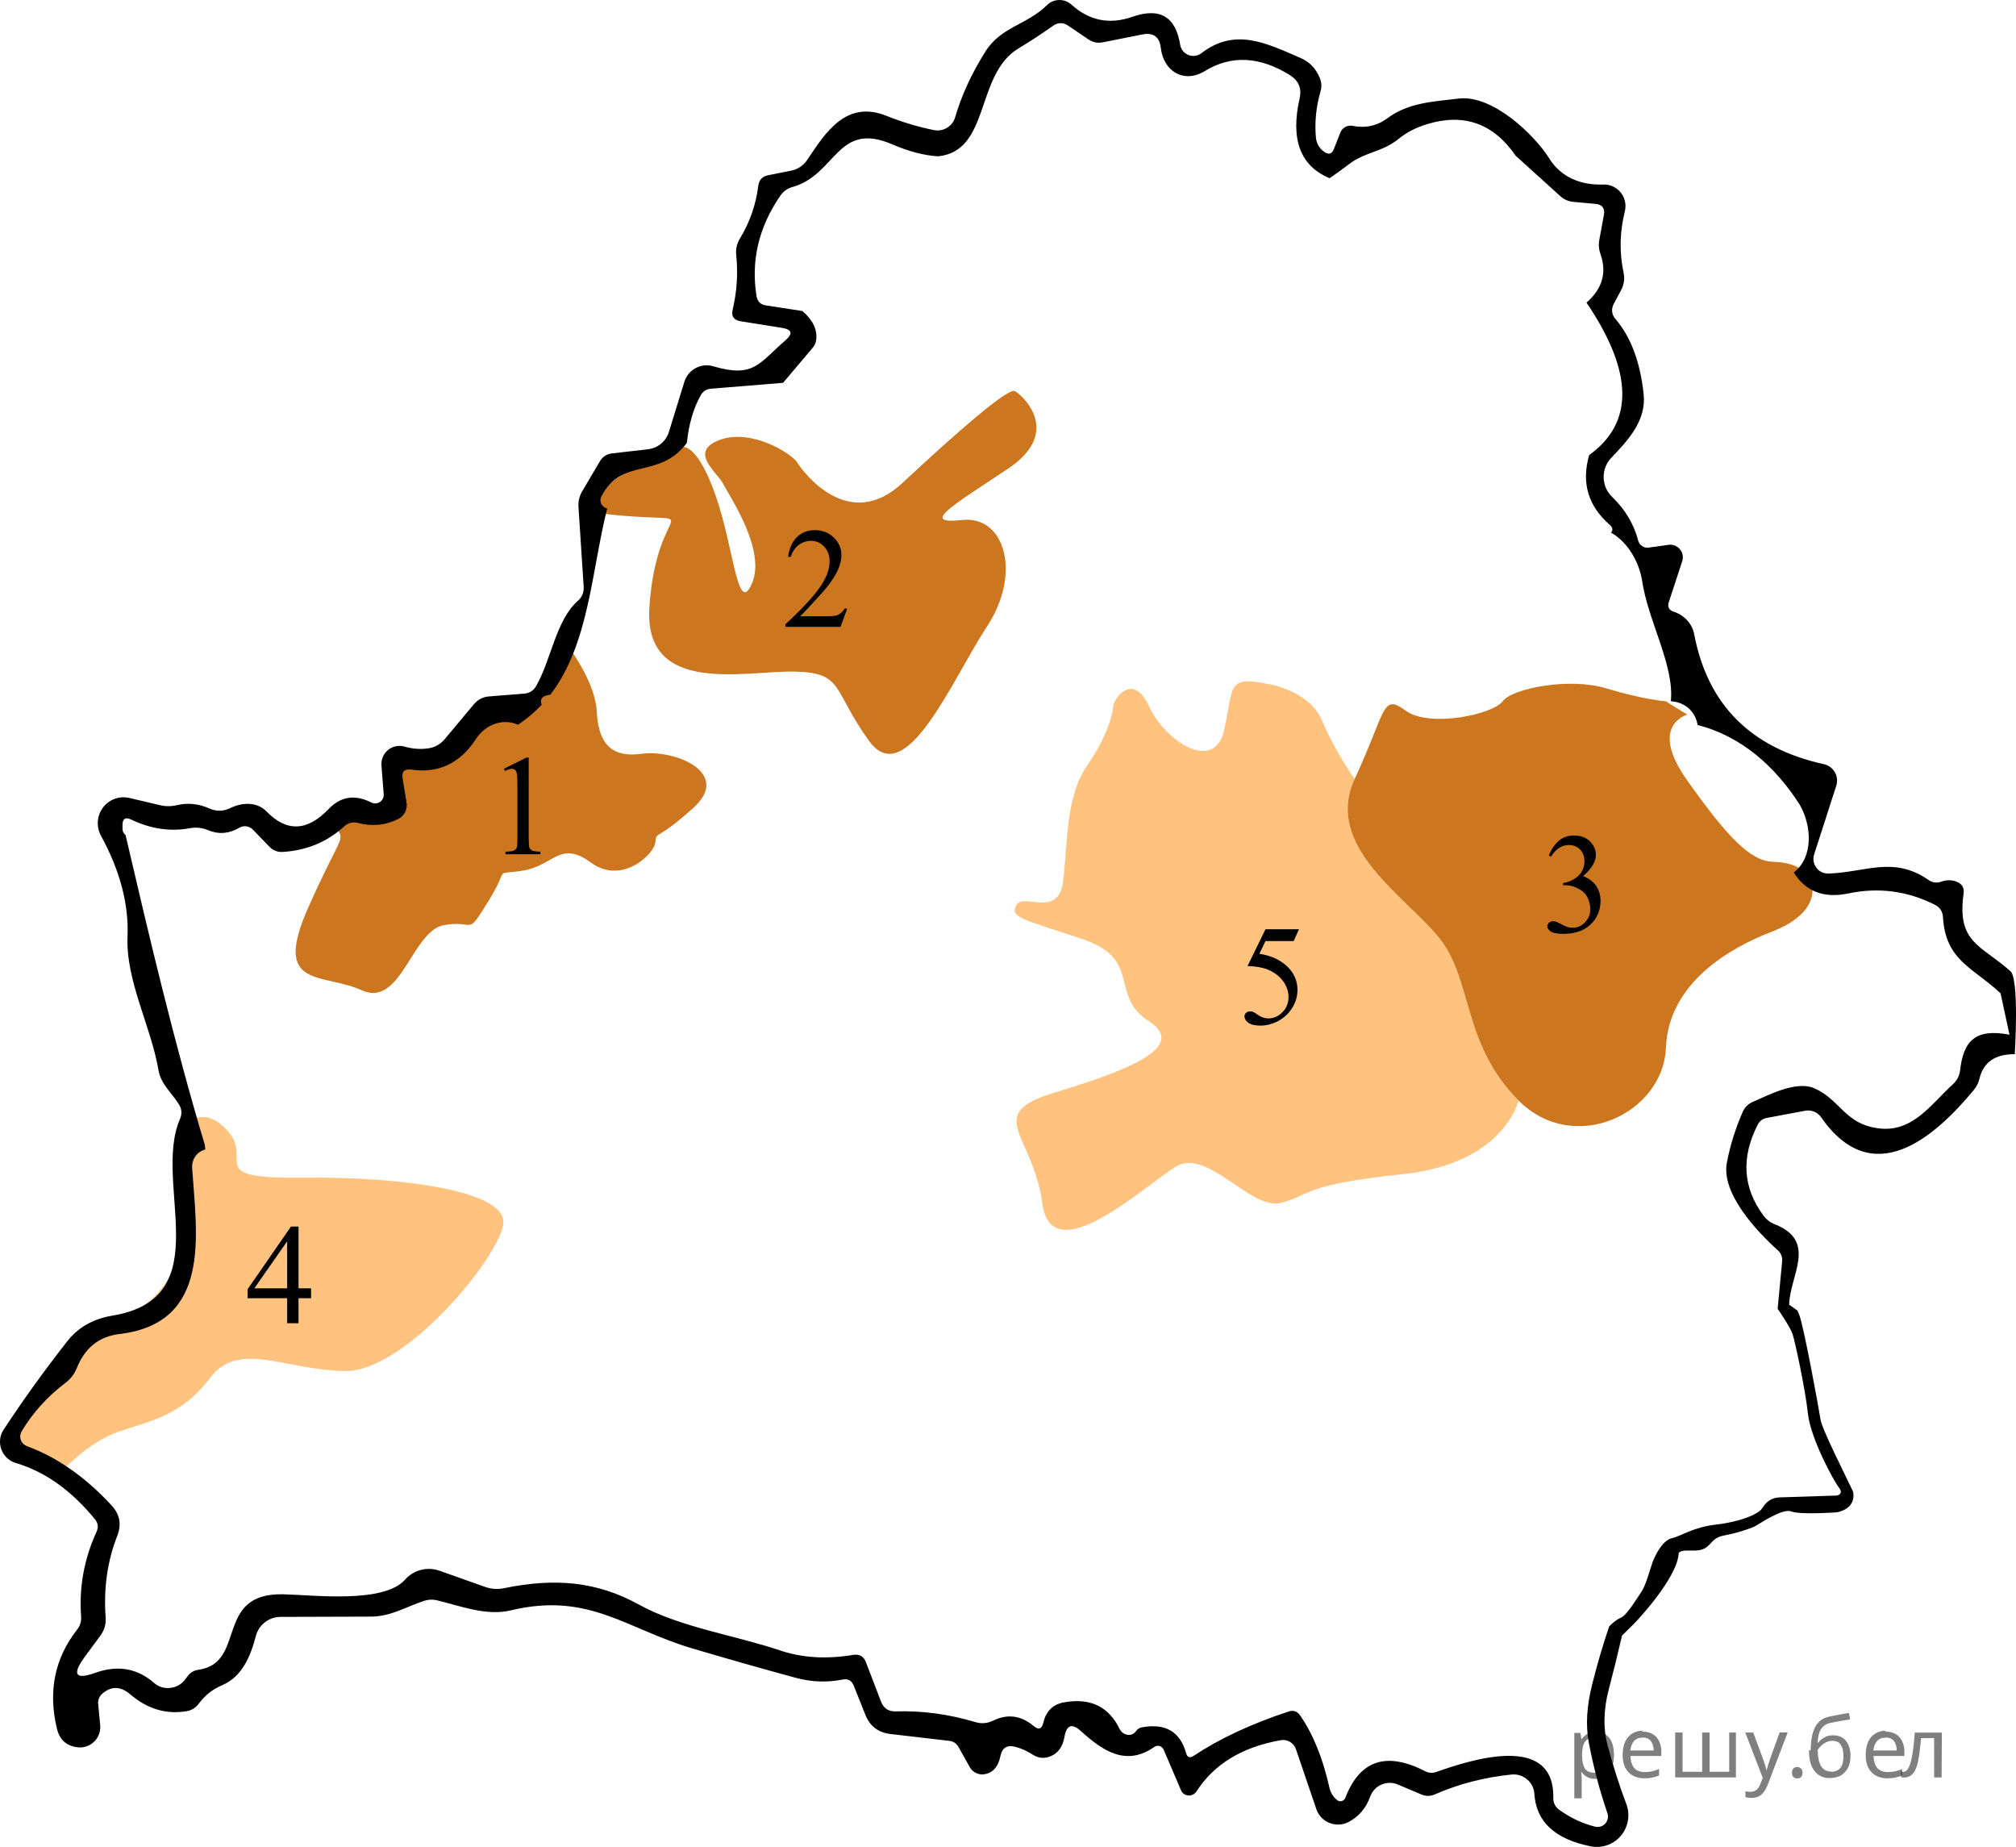 <?xml version="1.0" encoding="utf-8"?>
<!-- Generator: Adobe Illustrator 27.0.1, SVG Export Plug-In . SVG Version: 6.00 Build 0)  -->
<svg version="1.1" id="Слой_1" xmlns="http://www.w3.org/2000/svg" xmlns:xlink="http://www.w3.org/1999/xlink" x="0px" y="0px"
	 width="215.659px" height="197.534px" viewBox="0 0 215.659 197.534" enable-background="new 0 0 215.659 197.534"
	 xml:space="preserve">
<path fill="#CC761F" d="M73.117,47.807c0,0,1.586-0.233,3.501,5.384s2.298,12.766,3.83,9.191
	c1.532-3.575-2.425-9.319-3.064-10.596s-3.789-3.447-0.426-4.723c3.362-1.277,7.703,1.404,8.341,2.425
	c0.638,1.021,5.489,7.532,11.234,2.17s11.296-10.213,12.031-9.83c0.735,0.383,5.203,4.34-0.733,8.298
	s-9.511,6-4.915,5.489c4.596-0.511,6.383,5.745,2.681,11.362c-3.702,5.617-8.681,17.745-12.638,12.255
	c-3.957-5.489-2.681-7.277-7.915-7.404c-5.234-0.128-16.213,2.681-15.575-6.894s4.468-9.447,0.638-9.575
	s-6.255-0.511-6.255-0.511s-0.409-2.238,2.604-3.991S73.117,47.807,73.117,47.807z"/>
<path fill="#CC761F" d="M61.317,69.899c0,0,2.369,3.335,2.516,6.143c0.146,2.808,1.04,5.084,4.742,4.584
	c3.702-0.499,9.702,2.054,5.617,5.756s-3.958,2.425-4.085,3.702c-0.128,1.277-3.575,4.596-6.894,2.17
	c-3.319-2.425-3.957,0.324-7.277,0.864s-1.277-0.607-3.702,3.286c-2.425,3.893-1.277,1.945-4.723,2.536
	c-3.447,0.591-4.596,8.889-8.809,6.974s-9.62-0.077-5.745-8.809s4.085-6.878,2.681-9.056s5.234-1.284,5.234-1.284
	l1.277-4.851c0,0,3.702-1.427,4.085-1.288c0.383,0.139,5.872-3.946,5.872-3.946l5.872-2.17l2.043-4.611H61.317z"/>
<path fill="#CC761F" d="M178.206,75.011l2.294,1.423c0,0-4.24,1.099,0,7.056c4.24,5.957,6.697,8.612,9.176,8.681
	c2.479,0.069,3.699,1.025,4.085,2.213c0.386,1.188,0.17,3.575-4.255,5.277
	c-4.426,1.702-11.025,5.447-11.3,12.425c-0.275,6.979-9.806,11.575-15.764,5.617
	c-5.957-5.957-4.936-12.766-8.34-17.192c-3.404-4.426-12.596-9.872-9.191-17.192
	C148.314,76,147.804,74.128,150.357,76s9.362,0.404,10.383-0.989c1.021-1.393,7.149-2.585,11.064-1.393
	C175.719,74.808,178.206,75.011,178.206,75.011z"/>
<path opacity="0.5" fill="#FF8800" d="M144.91,83.319c-3.404,7.319,5.787,12.766,9.191,17.192
	c3.404,4.426,2.383,11.234,8.34,17.192c0,0-1.489,6.723-12.34,7.872c-10.851,1.149-9.702,2.17-13.021,3.064
	c-3.319,0.894-7.915-6-11.362-3.83s-13.232,11.267-14.212,3.91c-0.98-7.357-6.342-9.527,1.19-11.825
	s14.553-4.851,10.213-7.66c-4.34-2.808-0.638-6.638-7.149-8.809c-6.511-2.17-7.782-2.297-7.019-3.638
	c0.763-1.341,4.466,1.468,4.976-2.49c0.511-3.958,0.255-9.064,2.553-12.383c2.298-3.319,2.808-5.745,2.808-6.383
	s2.042-3.83,3.83,0c1.787,3.83,7.021,7.149,8.043,2.553c1.021-4.596,0.273-5.828,4.541-4.957
	c0,0,4.523,0.616,5.927,3.935C142.825,80.383,144.91,83.319,144.91,83.319z"/>
<path opacity="0.5" fill="#FF8800" d="M19.889,120.213c0,0,2.043-2.17,4.596,0.894s-2.681,4.979,7.915,4.851
	c10.596-0.128,21.702,1.404,21.447,4.851c-0.255,3.447-10.464,15.957-16.977,15.83
	c-6.513-0.128-11.364-3.319-14.428,0.766c-3.064,4.085-6.511,4.596-9.83,5.745
	c-3.319,1.149-6.383,4.596-6.383,4.596l-5.617-2.298c0,0-1.843-1.404,0.866-3.702
	c2.709-2.298,2.023-1.006,5.773-6.255c1.596-2.234,7.787-5.617,7.787-5.617s1.277-0.766,2.425-2.298
	c1.149-1.532,2.553-5.362,2.681-5.872C20.272,131.191,19.889,120.213,19.889,120.213z"/>
<path d="M214.988,103.809c-3.076-2.729-5.671-2.985-4.936-8.22c0.09-0.63-0.16-1.06-0.75-1.29c-0.52-0.2-1.051-0.205-1.591-0.015
	c-0.51,0.19-0.984,0.13-1.425-0.18c-3.766-2.58-6.66-0.81-10.68-0.675c-0.177,0.007-0.354-0.017-0.522-0.069
	c-0.821-0.258-1.28-1.14-1.022-1.97l2.37-7.35c0.018-0.057,0.033-0.114,0.046-0.172c0.209-0.972-0.409-1.929-1.381-2.139
	c-7.8-1.72-12.42-6.345-13.859-13.875c-0.211-1.155-1.065-2.055-2.19-2.43c-0.521-0.17-0.696-0.515-0.526-1.035l1.426-4.35
	c0.066-0.195,0.086-0.403,0.06-0.608c-0.098-0.739-0.775-1.26-1.515-1.162l-2.145,0.3c-0.506,0.067-0.984-0.262-1.109-0.765
	c-0.461-1.76-1.387-3.31-2.776-4.65c-1.179-1.129-1.226-2.999-0.104-4.185c1.799-1.875,3.779-3.99,3.465-6.84
	c-0.37-3.43-1.369-6.094-3-7.995c-0.43-0.51-0.49-1.065-0.18-1.665l0.764-1.425c0.321-0.6,0.41-1.23,0.271-1.89
	c-0.46-2.17-0.415-4.35,0.135-6.54c0.055-0.215,0.078-0.437,0.07-0.658c-0.049-1.275-1.121-2.27-2.395-2.222
	c-2.342,0.09-4.486-0.75-5.761-2.79c-1.591-2.55-6.075-6.825-9.66-6.405c-2.715,0.33-5.37,0.42-7.62,2.084
	c-1.11,0.831-2.359,1.11-3.75,0.84c-0.557-0.112-1.113,0.192-1.32,0.72l-0.675,1.725c-0.22,0.57-0.575,0.675-1.065,0.315
	c-0.51-0.36-0.799-0.865-0.869-1.515c-0.15-1.61,0.014-3.26,0.494-4.95c0.141-0.49,0.11-0.97-0.089-1.44
	c-0.421-1-1.091-1.7-2.011-2.1c-3.674-1.59-7.02-3.315-10.65-0.525c-0.183,0.138-0.396,0.231-0.623,0.269
	c-0.775,0.13-1.511-0.393-1.641-1.169c-0.48-3.021-2.181-4.02-5.102-3c-2.449,0.86-4.629,0.425-6.539-1.305
	c-0.75-0.673-1.893-0.646-2.609,0.06c-2.161,2.13-4.906,2.295-6.586,4.965c-1.48,2.35-2.56,4.695-3.24,7.035
	c-0.283,0.971-1.266,1.563-2.265,1.365c-1.69-0.34-3.375-0.845-5.055-1.515c-4.306-1.74-6.525,1.725-8.505,4.71
	c-0.394,0.586-1.002,0.995-1.695,1.14l-2.49,0.495c-0.62,0.13-0.97,0.51-1.05,1.14c-0.25,2.01-0.9,3.88-1.95,5.61
	c-0.34,0.55-0.475,1.15-0.405,1.8c0.2,1.94,0.075,3.87-0.375,5.79c-0.18,0.729,0.1,1.155,0.84,1.275l4.41,0.705
	c1.09,0.17,1.22,0.615,0.39,1.335c-2.835,2.445-3.36,4.065-7.726,2.775c-1.307-0.387-2.684,0.355-3.09,1.665l-1.65,5.355
	c-0.31,1.01-1.194,1.741-2.25,1.86l-3.81,0.435c-0.58,0.06-1.02,0.34-1.32,0.84l-1.875,3.18c-0.32,0.53-0.46,1.1-0.42,1.71
	l0.555,8.535c0.04,0.6-0.165,1.1-0.615,1.5c-2.354,2.07-2.865,6.345-4.485,9.15c-0.28,0.47-0.695,0.73-1.245,0.78l-3.766,0.3
	c-0.66,0.05-1.205,0.33-1.635,0.84l-3.12,3.735c-0.46,0.54-1.035,0.865-1.725,0.975c-0.831,0.13-1.686,0.07-2.565-0.18
	c-0.227-0.066-0.464-0.091-0.7-0.072c-1.064,0.085-1.859,1.018-1.775,2.083l0.24,3.075c0.014,0.172-0.021,0.344-0.1,0.497
	c-0.234,0.448-0.787,0.623-1.234,0.389c-1.75-0.88-3.27-0.645-4.56,0.705c-2.28,2.39-4.495,2.475-6.645,0.255
	c-1.05-1.08-2.67-0.96-3.9-0.345c-0.693,0.342-1.503,0.353-2.205,0.03c-1.14-0.51-2.295-0.63-3.465-0.36
	c-0.62,0.15-1.235,0.15-1.845,0l-3.24-0.765c-0.661-0.158-1.355-0.065-1.951,0.259c-1.34,0.729-1.836,2.413-1.109,3.761
	c2.04,3.74,2.99,7.32,2.85,10.74c-0.21,4.8,2.505,9.601,3.315,14.371c0.24,1.454,1.425,2.414,2.175,3.63
	c0.32,0.499,0.36,1.024,0.12,1.574c-2.985,6.87,4.275,19.14-7.23,21.03c-2.05,0.34-3.66,1.255-4.83,2.745
	c-2.41,3.069-4.675,6.215-6.795,9.435c-0.132,0.198-0.232,0.414-0.3,0.643c-0.369,1.256,0.349,2.573,1.604,2.943
	c3.11,0.92,5.93,2.924,8.46,6.015c0.33,0.41,0.385,0.854,0.165,1.334c-1.33,2.911-1.88,5.931-1.65,9.061
	c0.04,0.52-0.1,0.985-0.42,1.395c-2.41,3.07-3.13,6.615-2.16,10.636c0.29,1.17,1.029,1.824,2.22,1.965
	c0.152,0.017,0.307,0.018,0.459,0.001c1.195-0.123,2.064-1.19,1.941-2.386l-0.21-2.205c-0.05-0.48,0.11-0.875,0.48-1.185
	c0.95-0.791,1.93-0.756,2.94,0.104c1.85,1.58,3.875,2.181,6.075,1.8c0.52-0.1,0.94-0.365,1.26-0.795
	c0.65-0.89,1.485-1.55,2.505-1.979c2.16-0.916,3.045-3.135,3.6-5.25c0.308-1.204,1.392-2.048,2.64-2.056
	c3.22-0.01,6.45-0.021,9.69-0.03c2.16-0.015,3.75-1.064,5.7-1.694c0.422-0.138,0.873-0.159,1.305-0.061
	c2.55,0.601,5.28,1.726,7.965,1.081c8.295-1.98,12.285,1.964,19.35,4.064c3.85,1.14,7.545,2.19,11.085,3.149
	c1.68,0.46,3.354,0.525,5.025,0.195c0.58-0.12,0.98,0.095,1.2,0.645l1.245,3.12c0.48,1.22,1.375,1.905,2.685,2.056l6.285,0.734
	c0.45,0.05,0.785,0.275,1.005,0.676l1.2,2.145c0.331,0.578,0.999,0.876,1.649,0.735c0.86-0.181,1.4-0.82,1.621-1.921
	c0.189-0.909,0.729-1.239,1.619-0.989c0.641,0.17,1.251,0.444,1.83,0.825c0.561,0.35,1.125,0.435,1.695,0.255
	c0.95-0.3,1.52-1.021,1.711-2.16c0.219-1.271,0.804-1.476,1.754-0.615c2.279,2.055,4.785,3.855,7.861,1.695
	c0.033-0.024,0.07-0.046,0.109-0.063c0.332-0.147,0.727,0.008,0.88,0.348l1.859,4.35c0.071,0.172,0.193,0.317,0.349,0.418
	c0.432,0.278,1.016,0.152,1.303-0.282c1.879-2.931,4.889-4.761,9.029-5.49c0.705-0.118,1.394,0.296,1.619,0.975l2.176,6.391
	c0.044,0.132,0.1,0.261,0.166,0.383c0.644,1.188,2.134,1.627,3.329,0.981c1.079-0.59,1.835-1.484,2.265-2.685
	c0.015-0.041,0.031-0.082,0.047-0.121c0.477-1.131,1.778-1.66,2.908-1.184l2.521,1.064c0.499,0.21,0.989,0.205,1.47-0.016
	c2.529-1.109,5.255-1.814,8.175-2.114c0.03-0.003,0.062-0.006,0.093-0.007c1.231-0.069,2.285,0.861,2.352,2.077
	c0.191,2.979,2.201,4.85,6.03,5.609c0.614,0.122,1.251,0.069,1.837-0.151c1.745-0.656,2.629-2.61,1.974-4.363
	c-0.741-1.961-1.399-4.016-1.979-6.165c-0.521-1.881-0.48-3.945,0.119-6.195c0.5-1.9,0.965-3.79,1.395-5.67
	c0,0,0.772-0.75,1.24-1.219c0.469-0.469,4.701-4.988,4.826-7.608c0.416-0.52,1.665-0.042,2.603-0.417s0.847-1.201,2.299-1.468
	c1.451-0.267,2.76-0.752,3.143-0.917c0.384-0.164,3.001-2.021,3.979-1.646s4.681,0.104,4.826,0.101
	c0.145-0.004,2.152-0.335,1.804-2.21c-0.855-1.831-3.335-6.674-3.491-7.742c-0.154-1.067-1.818-10.128-2.289-11.225
	c-0.078-0.181-0.133-0.308-0.173-0.402l-0.886-0.631c0.06-3.15,3.06-6.78-1.529-8.596c-0.521-0.209-0.941-0.54-1.261-0.989
	c-2.171-2.96-2.36-6.186-0.571-9.676c0.211-0.399,0.541-0.639,0.99-0.72l4.096-0.765c0.658-0.118,1.322,0.157,1.695,0.705
	c5.505,7.92,12.104,2.175,16.334-2.926c0.301-0.359,0.501-0.765,0.602-1.214c0.429-1.761,1.689-2.631,3.779-2.61
	C215.527,112.75,216.06,104.376,214.988,103.809z M209.677,114.49c-0.07,0.58-0.325,1.069-0.766,1.47
	c-2.34,2.13-4.289,5.175-7.92,4.725c-3.675-0.449-4.096-3.074-6.944-4.305c-1.892-0.811-4.831,0.721-6.57,1.485
	c-0.479,0.209-0.83,0.56-1.05,1.05c-0.76,1.72-1.326,3.524-1.695,5.415c-0.646,3.314,3.24,7.41,5.46,9.405
	c0.329,0.293,0.497,0.728,0.45,1.169l-0.48,5.071c0,0,1.344,1.958,1.596,2.708c0.251,0.749,1.353,5.823,1.641,8.505
	s2.777,7.233,3.318,7.913c0.541,0.681-0.192,0.852-0.192,0.852s-5.201,0.167-6.139,0.197c-0.938,0.031-1.483,0.515-1.876,1.16
	c-0.395,0.646-2.407,1.465-4.908,1.746c-2.499,0.281-3.717,1.219-4.76,1.459c-1.042,0.24-1.833,1.947-2.08,2.625
	c-0.247,0.679-0.69,2.416-1.189,3.135c-0.501,0.719-1.5,2.438-2.185,2.744s-1.255,0.945-1.255,0.945
	c-0.69,2.05-1.301,4.135-1.83,6.255c-0.57,2.28-0.686,4.33-0.346,6.15c0.5,2.619,1.165,5.14,1.995,7.56
	c0.071,0.204,0.081,0.425,0.028,0.635c-0.15,0.595-0.754,0.955-1.348,0.806c-1.33-0.33-2.601-0.926-3.811-1.785
	c-0.449-0.32-0.67-0.76-0.66-1.32c0.119-6.975-8.864-4.034-12.57-2.729c-0.372,0.125-0.779,0.093-1.125-0.091
	c-4.15-2.14-6.999-1.194-8.55,2.835c-0.021,0.055-0.049,0.105-0.084,0.15c-0.193,0.248-0.545,0.295-0.785,0.105
	c-0.431-0.341-0.71-0.795-0.841-1.365c-0.7-3.13-1.744-5.7-3.135-7.71c-0.31-0.44-0.72-0.575-1.23-0.405
	c-3.999,1.32-7.385,2.9-10.154,4.74c-0.41,0.27-0.68,0.17-0.811-0.3c-0.629-2.28-2.189-3.2-4.68-2.76
	c-0.268,0.038-0.512,0.189-0.676,0.419c-0.259,0.341-0.589,0.466-0.99,0.375c-0.349-0.09-0.604-0.295-0.764-0.614
	c-1.17-2.41-3.165-3.355-5.986-2.835c-1.159,0.22-1.884,0.944-2.174,2.175c-0.16,0.68-0.505,0.795-1.035,0.346
	c-1.35-1.131-2.795-1.321-4.334-0.571c-0.621,0.301-1.261,0.351-1.921,0.15c-2.84-0.85-5.68-1.23-8.52-1.14
	c-0.75,0.02-1.265-0.325-1.545-1.035l-1.62-4.23c-0.24-0.62-0.695-0.879-1.365-0.779c-2.86,0.48-5.47,0.319-7.83-0.48
	c-4.755-1.604-10.65-2.46-15.075-4.89c-4.515-2.505-9.045-2.88-14.475-1.755c-0.67,0.13-1.325,0.085-1.965-0.135l-4.905-1.74
	c-1.306-0.462-2.76-0.088-3.674,0.944c-2.296,2.596-9.75,1.65-13.065,1.575c-7.395-0.149-3.855,7.336-9.03,8.07
	c-0.53,0.069-0.945,0.33-1.245,0.78c-0.46,0.71-1.07,1.1-1.831,1.17c-0.649,0.06-1.22-0.126-1.709-0.555
	c-1.8-1.561-3.89-1.916-6.27-1.065c-2.1,0.75-2.5,0.215-1.2-1.605c0.59-0.81,1.175-1.604,1.755-2.385
	c0.419-0.569,0.605-1.21,0.555-1.92c-0.23-3.141,0.185-6.055,1.245-8.745c0.471-1.21,0.271-2.29-0.6-3.24
	c-2.82-3.05-5.84-5.165-9.06-6.345c-0.065-0.023-0.129-0.054-0.188-0.089c-0.52-0.31-0.69-0.981-0.381-1.501
	c1.18-1.979,2.75-3.716,4.71-5.205c0.521-0.393,0.924-0.916,1.17-1.515c0.87-2.19,2.38-3.415,4.53-3.676
	c9.944-1.154,8.31-10.604,7.83-17.714c-0.072-1.041,0.542-1.792,1.4-2.033c-0.018-0.209-0.042-0.383-0.042-0.48
	c-3.316-11.051-5.907-22.103-8.486-33.155c-0.202-0.152-0.327-0.389-0.326-0.647v-0.435c0.01-0.67,0.32-0.86,0.93-0.57
	c2.08,1,4.16,1.31,6.24,0.93c0.69-0.13,1.355-0.06,1.995,0.21c1.13,0.47,2.245,0.38,3.345-0.27c0.467-0.271,1.062-0.184,1.44,0.21
	l1.785,1.845c0.362,0.371,0.865,0.568,1.38,0.54c2.569-0.15,4.774-1.065,6.614-2.745c0.391-0.363,0.94-0.499,1.455-0.359
	c1.53,0.4,2.976,0.255,4.335-0.435c0.635-0.324,0.987-1.022,0.87-1.726l-0.42-2.564c-0.13-0.76,0.185-1.085,0.945-0.976
	c2.9,0.42,5.2-0.674,6.9-3.285c0.987-1.508,2.828-2.255,4.494-1.516c0.962-0.639,1.801-1.356,2.536-2.14l-0.055-0.169
	c-0.097-0.323,0.083-0.665,0.405-0.766l0.135-0.044c0.003-0.001,0.006-0.002,0.01-0.003c0.142-0.045,0.285-0.074,0.427-0.094
	c4.158-5.394,4.401-13.245,6.087-19.927c-0.087-0.016-0.172-0.042-0.251-0.083c-0.434-0.225-0.603-0.76-0.378-1.193
	c2.205-4.275,6.18-1.755,9.15-5.73c0.2-1.97,0.689-3.66,1.47-5.07c0.24-0.44,0.61-0.68,1.11-0.72l7.71-0.63l3.18-3.765
	c0.196-0.235,0.321-0.516,0.36-0.81c0.15-1.09-0.34-2.125-1.47-3.104l-3.916-0.6c-0.56-0.09-0.89-0.415-0.99-0.976
	c-0.62-3.81,0.23-7.399,2.55-10.77c0.32-0.46,0.75-0.765,1.29-0.916c4.71-1.32,4.755-7.14,10.725-4.544
	c1.74,0.75,3.36,1.17,4.86,1.26c5.625-0.585,3.93-8.745,8.609-11.55c1.261-0.76,2.506-1.575,3.735-2.445
	c0.445-0.316,1.035-0.328,1.485-0.03l2.265,1.53c0.47,0.311,0.979,0.41,1.53,0.3l4.229-0.84c1.171-0.23,1.825,0.25,1.966,1.44
	c0.284,2.475,2.445,3.855,4.709,2.475c2.83-1.729,5.87-1.58,9.121,0.45c0.92,0.59,1.26,1.415,1.02,2.475
	c-1,4.39,0.07,7.235,3.211,8.535c0.649-0.439,1.354-0.95,2.114-1.53c1.755-1.32,3.465-1.23,5.234-2.655
	c0.891-0.72,1.926-1.254,3.105-1.604c3.931-1.19,7.079-0.06,9.45,3.39l4.74,4.29c0.41,0.38,0.895,0.595,1.454,0.645l2.341,0.21
	c0.729,0.07,1.029,0.465,0.899,1.185l-0.495,2.685c-0.09,0.5-0.05,0.99,0.12,1.47c0.71,2,0.216,3.74-1.485,5.22
	c5.011,7.41,5.105,12.845,0.285,16.305c-0.85,2.95-0.119,5.435,2.19,7.455c0.334,0.294,0.381,0.574,0.149,0.841
	c1.898,1.087,3.009,3.234,3.323,5.122c0.611,4.278,3.462,9.053,3.077,12.907c0.051,0.006,0.104,0.009,0.154,0.015
	c1.569,0.176,2.494,1.257,2.709,2.535c4.72,1.196,8.367,4.507,10.935,8.542c1.288,2.254,1.462,5.609-0.649,7.226
	c1.265,2.038,3.207,2.789,5.832,2.246c3.239-0.68,6.33-0.274,9.27,1.215c0.53,0.27,0.814,0.7,0.855,1.29
	c0.27,4.71,3.27,5.445,6.164,8.176l0.955,4.427C211.307,109.967,210.036,111.32,209.677,114.49z"/>
<g>
	<g>
		<g>
			<defs>
				<rect id="SVGID_1_" x="81.168" y="53.127" width="12.363" height="16.697"/>
			</defs>
			<clipPath id="SVGID_00000164481465838754875760000011124233130502451360_">
				<use xlink:href="#SVGID_1_"  overflow="visible"/>
			</clipPath>
			<g clip-path="url(#SVGID_00000164481465838754875760000011124233130502451360_)">
				<path d="M90.621,65.095l-0.701,1.951h-5.902v-0.276c1.736-1.605,2.958-2.915,3.667-3.932
					c0.709-1.016,1.062-1.945,1.062-2.788c0-0.643-0.194-1.171-0.583-1.585c-0.389-0.414-0.854-0.62-1.395-0.62
					c-0.492,0-0.934,0.145-1.324,0.437c-0.391,0.291-0.68,0.719-0.867,1.282H84.306
					c0.123-0.922,0.439-1.629,0.948-2.123c0.509-0.493,1.145-0.74,1.907-0.74c0.811,0,1.489,0.264,2.032,0.792
					c0.543,0.528,0.815,1.151,0.815,1.869c0,0.513-0.118,1.026-0.354,1.54c-0.364,0.807-0.955,1.662-1.771,2.563
					c-1.225,1.355-1.989,2.172-2.294,2.452h2.612c0.531,0,0.904-0.02,1.118-0.06
					c0.214-0.04,0.407-0.121,0.579-0.243c0.172-0.122,0.322-0.295,0.45-0.519L90.621,65.095L90.621,65.095z"/>
			</g>
		</g>
	</g>
</g>
<g>
	<g>
		<g>
			<defs>
				
					<rect id="SVGID_00000134966827156495219300000008192402383397164417_" x="51.294" y="77.454" width="9.532" height="16.697"/>
			</defs>
			<clipPath id="SVGID_00000100379201099556572380000009002942499014133948_">
				<use xlink:href="#SVGID_00000134966827156495219300000008192402383397164417_"  overflow="visible"/>
			</clipPath>
			<g clip-path="url(#SVGID_00000100379201099556572380000009002942499014133948_)">
				<path d="M53.903,82.225l2.413-1.203h0.241v8.558c0,0.568,0.023,0.922,0.069,1.061
					c0.046,0.14,0.143,0.247,0.289,0.321c0.146,0.075,0.444,0.117,0.892,0.127v0.276h-3.729v-0.276
					c0.468-0.01,0.77-0.051,0.907-0.123c0.137-0.072,0.231-0.169,0.285-0.291s0.081-0.487,0.081-1.095v-5.471
					c0-0.737-0.024-1.21-0.073-1.42c-0.034-0.159-0.096-0.276-0.186-0.351c-0.09-0.075-0.199-0.112-0.325-0.112
					c-0.181,0-0.432,0.077-0.753,0.232L53.903,82.225z"/>
			</g>
		</g>
	</g>
</g>
<g>
	<g>
		<g>
			<defs>
				
					<rect id="SVGID_00000073681509022210359550000014869677441959361929_" x="23.717" y="127.611" width="12.361" height="16.697"/>
			</defs>
			<clipPath id="SVGID_00000033365155701954866620000010582856315797331612_">
				<use xlink:href="#SVGID_00000073681509022210359550000014869677441959361929_"  overflow="visible"/>
			</clipPath>
			<g clip-path="url(#SVGID_00000033365155701954866620000010582856315797331612_)">
				<path d="M33.279,137.79v1.061h-1.343v2.676h-1.217v-2.676H26.484v-0.957l4.641-6.711h0.811v6.607H33.279z
					 M30.719,137.79v-5.03l-3.512,5.03C27.207,137.79,30.719,137.79,30.719,137.79z"/>
			</g>
		</g>
	</g>
</g>
<g>
	<g>
		<g>
			<defs>
				
					<rect id="SVGID_00000011714958894800517840000005153948853338485388_" x="162.847" y="85.803" width="12.363" height="18.076"/>
			</defs>
			<clipPath id="SVGID_00000049201874473186129470000015413563581640031637_">
				<use xlink:href="#SVGID_00000011714958894800517840000005153948853338485388_"  overflow="visible"/>
			</clipPath>
			<g clip-path="url(#SVGID_00000049201874473186129470000015413563581640031637_)">
				<path d="M165.68,91.498c0.286-0.682,0.646-1.208,1.081-1.58c0.435-0.371,0.978-0.557,1.627-0.557
					c0.801,0,1.417,0.264,1.844,0.792c0.325,0.393,0.487,0.814,0.487,1.262c0,0.737-0.457,1.499-1.372,2.286
					c0.615,0.244,1.08,0.592,1.395,1.045c0.315,0.453,0.472,0.986,0.472,1.599c0,0.876-0.276,1.636-0.827,2.278
					c-0.718,0.837-1.758,1.255-3.121,1.255c-0.674,0-1.132-0.085-1.376-0.254c-0.244-0.169-0.365-0.351-0.365-0.545
					c0-0.144,0.058-0.271,0.173-0.381c0.116-0.109,0.254-0.164,0.417-0.164c0.123,0,0.248,0.02,0.376,0.06
					c0.084,0.025,0.273,0.116,0.568,0.273c0.295,0.157,0.499,0.251,0.612,0.28c0.182,0.055,0.377,0.082,0.583,0.082
					c0.501,0,0.938-0.196,1.31-0.59c0.371-0.394,0.557-0.859,0.557-1.397c0-0.393-0.086-0.776-0.258-1.15
					c-0.128-0.279-0.268-0.491-0.421-0.635c-0.211-0.199-0.501-0.379-0.871-0.541
					c-0.369-0.162-0.745-0.243-1.128-0.243h-0.236v-0.224c0.389-0.049,0.778-0.191,1.169-0.426
					c0.391-0.234,0.675-0.515,0.852-0.844c0.177-0.329,0.266-0.69,0.266-1.083c0-0.513-0.159-0.927-0.476-1.244
					c-0.317-0.316-0.712-0.474-1.185-0.474c-0.762,0-1.399,0.413-1.911,1.24L165.68,91.498z"/>
			</g>
		</g>
	</g>
</g>
<g>
	<g>
		<g>
			<defs>
				
					<rect id="SVGID_00000065041939074856286850000013207684002708768902_" x="130.35" y="95.607" width="12.363" height="18.078"/>
			</defs>
			<clipPath id="SVGID_00000158726099778308166610000011510643600575431576_">
				<use xlink:href="#SVGID_00000065041939074856286850000013207684002708768902_"  overflow="visible"/>
			</clipPath>
			<g clip-path="url(#SVGID_00000158726099778308166610000011510643600575431576_)">
				<path d="M138.96,99.383l-0.576,1.27h-3.01l-0.657,1.359c1.304,0.194,2.336,0.685,3.099,1.472
					c0.654,0.677,0.981,1.474,0.981,2.39c0,0.533-0.107,1.026-0.321,1.479s-0.483,0.839-0.808,1.158
					c-0.324,0.319-0.686,0.575-1.085,0.769c-0.565,0.274-1.146,0.411-1.741,0.411c-0.6,0-1.037-0.103-1.31-0.31
					s-0.409-0.434-0.409-0.683c0-0.14,0.056-0.263,0.169-0.37c0.113-0.107,0.256-0.16,0.428-0.16
					c0.127,0,0.24,0.019,0.335,0.06c0.096,0.04,0.259,0.142,0.491,0.306c0.369,0.259,0.743,0.389,1.122,0.389
					c0.575,0,1.081-0.221,1.516-0.661c0.435-0.441,0.653-0.977,0.653-1.61c0-0.612-0.194-1.184-0.583-1.714
					s-0.925-0.94-1.608-1.229c-0.536-0.224-1.267-0.353-2.191-0.388l1.918-3.936h3.586L138.96,99.383
					L138.96,99.383z"/>
			</g>
		</g>
	</g>
</g>
<g fill-opacity=".5"><path d="m170.7 185.2q0.89 0 1.4 0.62 0.55 0.62 0.55 1.9 0 1.2-0.55 1.9-0.54 0.64-1.4 0.64-0.56 0-0.93-0.21-0.36-0.22-0.57-0.5h-0.054q0.018 0.15 0.036 0.39t0.018 0.4v2h-0.79v-7h0.65l0.11 0.66h0.036q0.22-0.32 0.57-0.53t0.94-0.22zm-0.14 0.67q-0.74 0-1 0.41-0.3 0.41-0.32 1.3v0.15q0 0.89 0.29 1.4 0.3 0.48 1.1 0.48 0.44 0 0.72-0.24 0.29-0.24 0.42-0.66 0.14-0.42 0.14-0.96 0-0.83-0.32-1.3-0.32-0.5-0.98-0.5z"/><path d="m175.7 185.2q0.62 0 1.1 0.27 0.45 0.27 0.68 0.76 0.24 0.49 0.24 1.1v0.48h-3.3q0.018 0.82 0.41 1.3 0.4 0.42 1.1 0.42 0.46 0 0.81-0.081 0.36-0.09 0.74-0.25v0.69q-0.37 0.16-0.73 0.23-0.36 0.081-0.86 0.081-0.68 0-1.2-0.28-0.52-0.28-0.82-0.83-0.29-0.56-0.29-1.4 0-0.79 0.26-1.4 0.27-0.57 0.75-0.87 0.49-0.31 1.1-0.31zm-9e-3 0.65q-0.57 0-0.9 0.37-0.32 0.36-0.39 1h2.5q-9e-3 -0.61-0.29-0.99-0.28-0.39-0.88-0.39z"/><path d="m185.7 185.3v4.8h-6.5v-4.8h0.79v4.2h2.1v-4.2h0.79v4.2h2.1v-4.2z"/><path d="m186.7 185.3h0.85l1 2.7q0.14 0.36 0.24 0.69 0.11 0.32 0.16 0.62h0.036q0.054-0.22 0.17-0.58 0.12-0.37 0.24-0.74l0.98-2.7h0.86l-2.1 5.5q-0.25 0.68-0.66 1.1-0.4 0.4-1.1 0.4-0.22 0-0.38-0.027-0.16-0.018-0.28-0.045v-0.63q0.099 0.018 0.23 0.036 0.14 0.018 0.3 0.018 0.41 0 0.67-0.23 0.26-0.23 0.4-0.62l0.25-0.64z"/><path d="m191.7 189.6q0-0.33 0.16-0.47t0.39-0.14q0.23 0 0.4 0.14 0.17 0.14 0.17 0.47 0 0.32-0.17 0.47-0.16 0.14-0.4 0.14-0.22 0-0.39-0.14t-0.16-0.47z"/><path d="m193.7 187.2q0-1.6 0.48-2.5 0.48-0.89 1.5-1.1 0.58-0.13 1.1-0.22t1-0.18l0.14 0.69q-0.32 0.045-0.71 0.12-0.4 0.063-0.78 0.14-0.39 0.063-0.67 0.13-0.58 0.13-0.93 0.61-0.34 0.48-0.39 1.5h0.054q0.13-0.17 0.34-0.35 0.22-0.18 0.53-0.31 0.32-0.13 0.71-0.13 0.94 0 1.4 0.6 0.48 0.6 0.48 1.6 0 0.8-0.28 1.3t-0.77 0.81q-0.5 0.26-1.2 0.26-1 0-1.6-0.76t-0.59-2.2zm2.2 2.3q0.58 0 0.94-0.38t0.36-1.3q0-0.74-0.28-1.2-0.27-0.43-0.9-0.43-0.4 0-0.72 0.18-0.32 0.17-0.54 0.4t-0.31 0.38q0 0.44 0.063 0.86t0.22 0.75q0.16 0.32 0.44 0.52 0.29 0.19 0.72 0.19z"/><path d="m201.7 185.2q0.62 0 1.1 0.27 0.45 0.27 0.68 0.76 0.24 0.49 0.24 1.1v0.48h-3.3q0.018 0.82 0.41 1.3 0.4 0.42 1.1 0.42 0.46 0 0.81-0.081 0.36-0.09 0.74-0.25v0.69q-0.37 0.16-0.73 0.23-0.36 0.081-0.86 0.081-0.68 0-1.2-0.28-0.52-0.28-0.82-0.83-0.29-0.56-0.29-1.4 0-0.79 0.26-1.4 0.27-0.57 0.75-0.87 0.49-0.31 1.1-0.31zm-9e-3 0.65q-0.57 0-0.9 0.37-0.32 0.36-0.39 1h2.5q-9e-3 -0.61-0.29-0.99-0.28-0.39-0.88-0.39z"/><path d="m207.7 190.1h-0.8v-4.2h-1.4q-0.12 1.5-0.32 2.5-0.21 0.93-0.55 1.3t-0.86 0.42q-0.12 0-0.23-0.018-0.11-9e-3 -0.18-0.045v-0.59q0.054 0.018 0.12 0.027t0.13 9e-3q0.49 0 0.77-1 0.3-1 0.45-3.2h2.9z"/></g></svg>

<!--File created and owned by https://sdamgia.ru. Copying is prohibited. All rights reserved.-->
